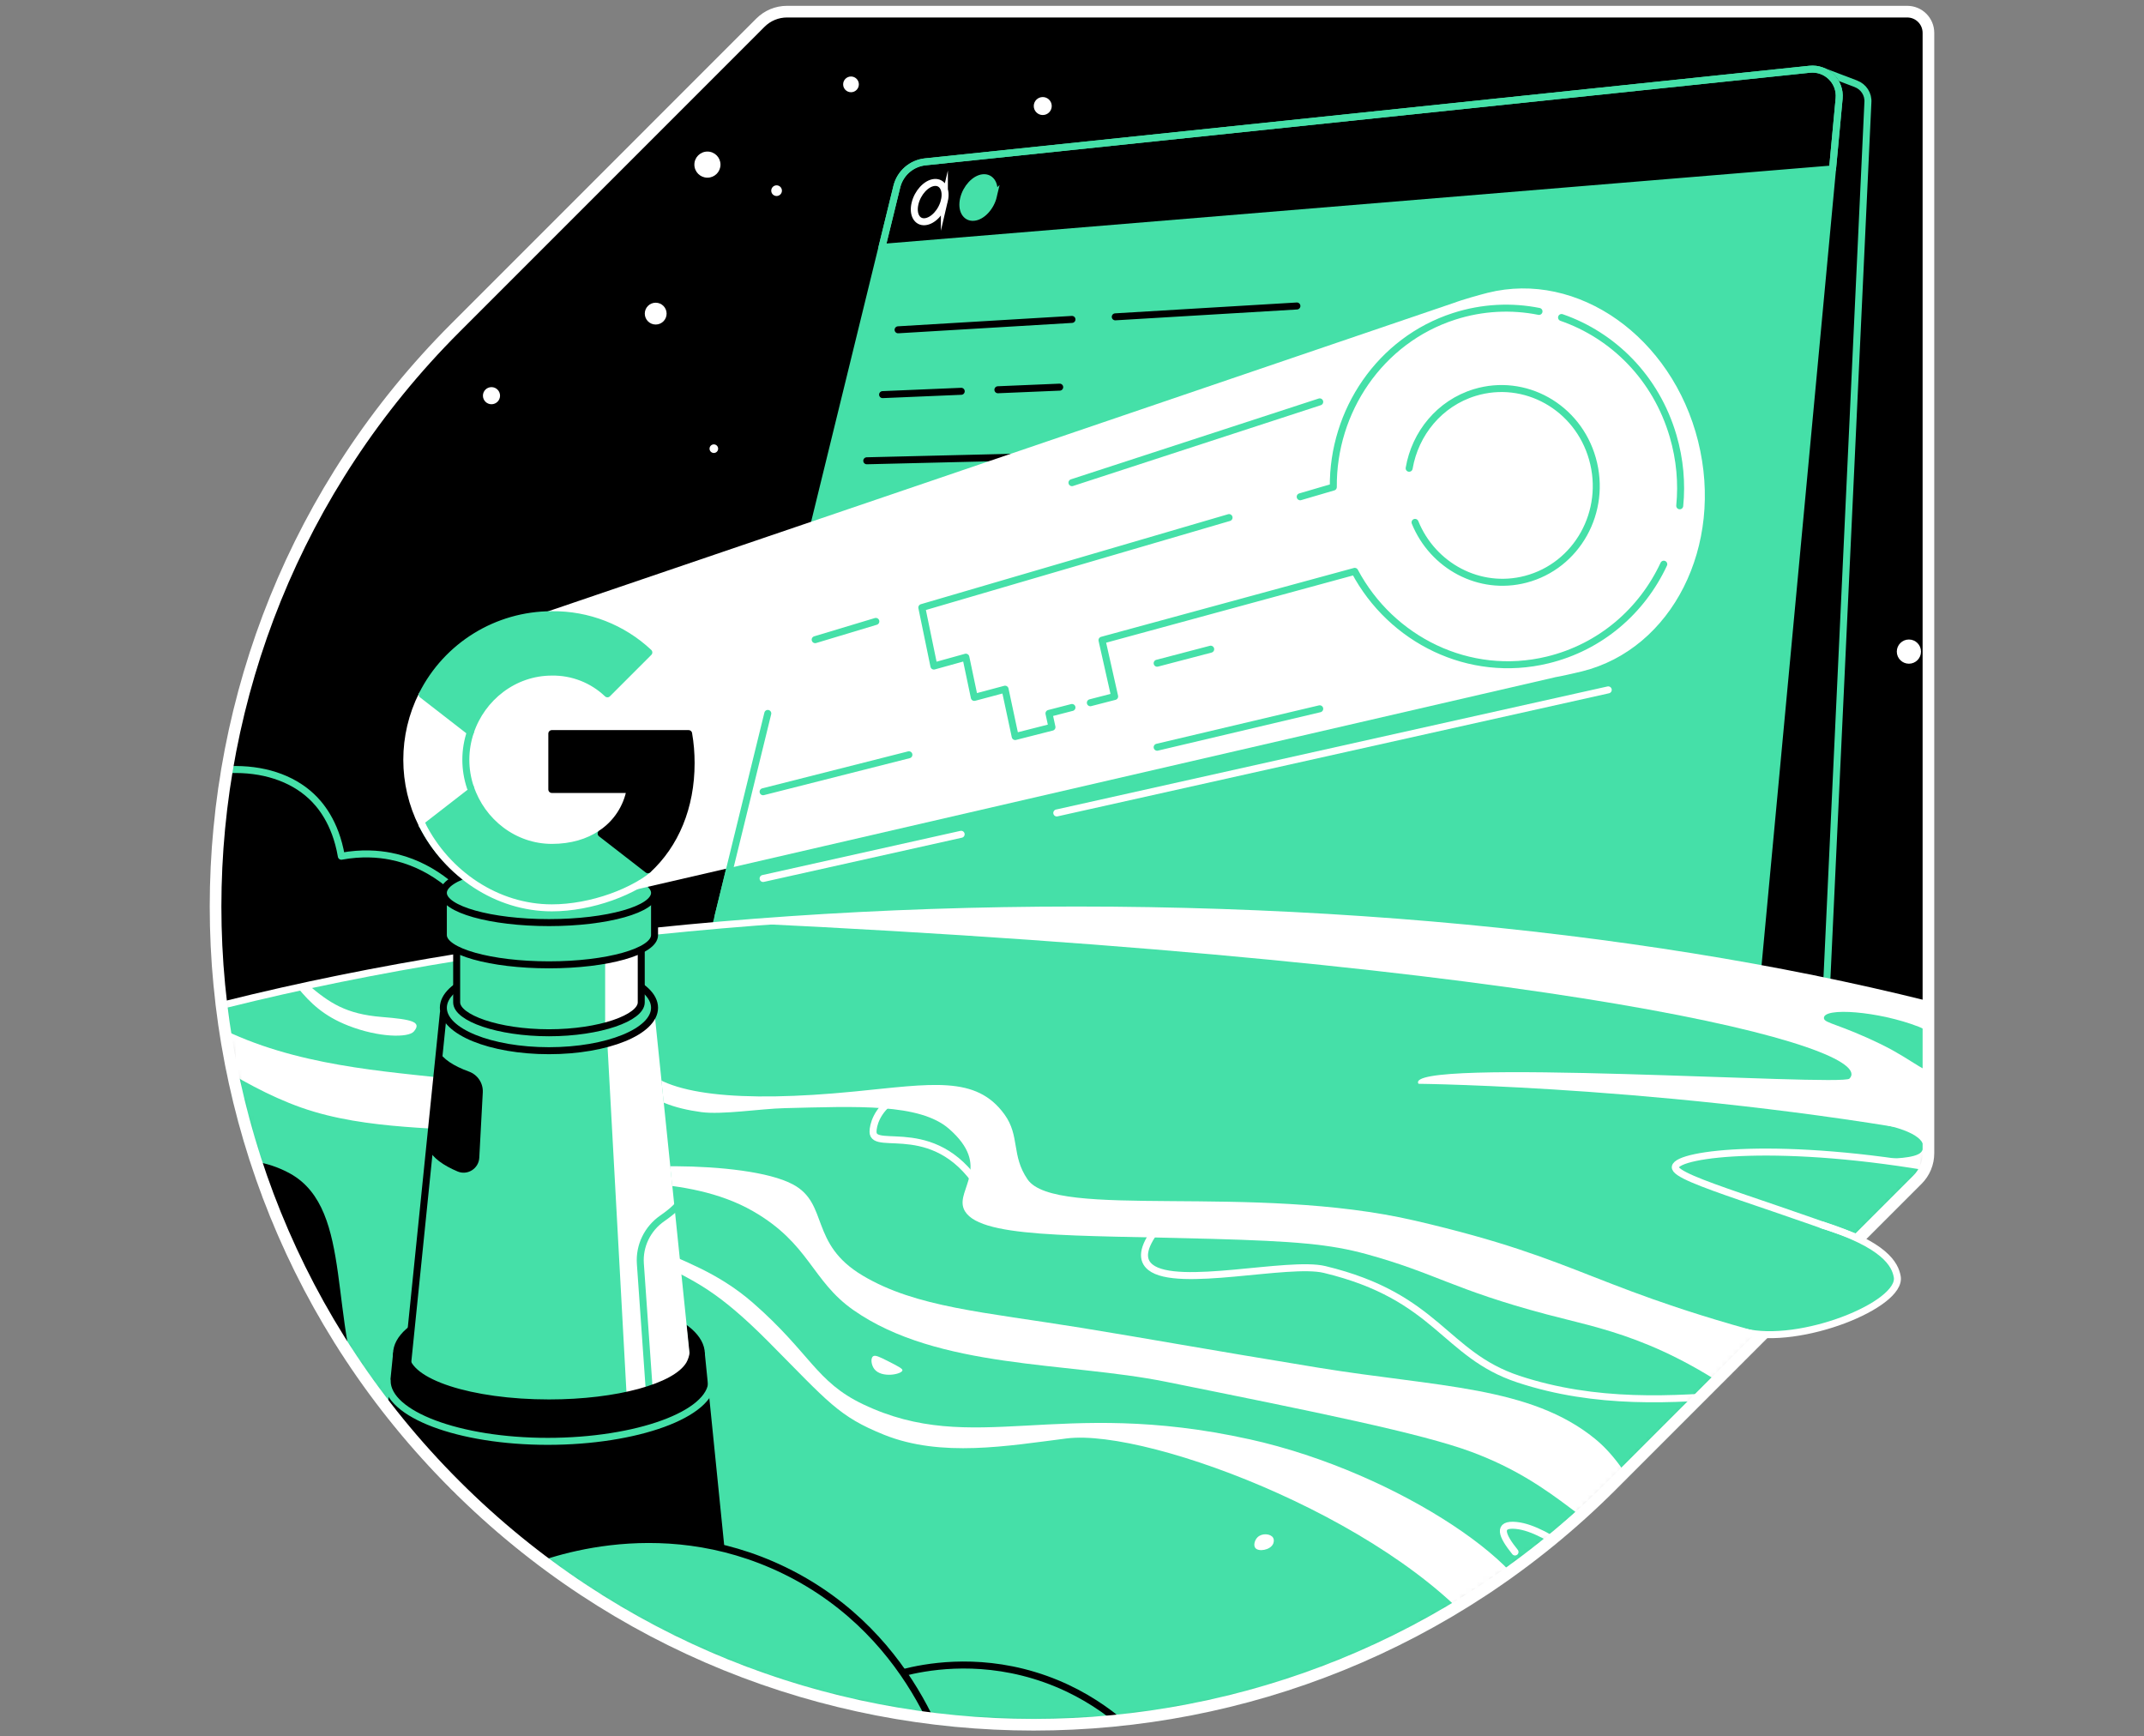 <svg width="368" height="298" viewBox="0 0 368 298" fill="none" xmlns="http://www.w3.org/2000/svg">
<rect x="0" y="0" width="368" height="298" fill="#808080" stroke="none"/>
<path d="M135.08 2C133.372 2 131.738 2.678 130.529 3.883L78.129 56.291C23.29 111.126 23.29 200.032 78.129 254.871C132.964 309.71 221.871 309.71 276.706 254.871L329.117 202.46C330.325 201.255 331 199.618 331 197.917V5.64C331 3.627 329.37 2 327.36 2H135.087H135.08Z" fill="black"/>
<mask id="mask0_9412_4896" style="mask-type:luminance" maskUnits="userSpaceOnUse" x="37" y="2" width="294" height="294">
<path d="M135.08 2C133.372 2 131.738 2.678 130.529 3.883L78.129 56.291C23.29 111.126 23.29 200.032 78.129 254.871C132.964 309.71 221.871 309.71 276.706 254.871L329.117 202.46C330.325 201.255 331 199.618 331 197.917V5.64C331 3.627 329.37 2 327.36 2H135.087H135.08Z" fill="white"/>
</mask>
<g mask="url(#mask0_9412_4896)">
<path d="M318.568 14.387L318.543 14.377C318.536 14.377 318.526 14.37 318.519 14.366L312.851 12.212L311.252 14.816L161.136 30.53C160.707 30.576 160.352 30.885 160.25 31.303L128.808 159.626L313.058 179.023L320.606 17.634C320.736 16.162 319.847 14.872 318.568 14.391V14.387Z" fill="black" stroke="#45E0A8" stroke-width="1.2" stroke-linecap="round" stroke-linejoin="round"/>
<path d="M300.798 175.899L123.262 157.208L153.932 32.034C154.498 29.725 156.451 28.024 158.813 27.775L310.605 11.885C313.497 11.583 315.943 14 315.672 16.896L300.798 175.895V175.899Z" fill="#45E0A8" stroke="black" stroke-width="1.2" stroke-linecap="round" stroke-linejoin="round"/>
<path d="M300.798 175.899L122.254 161.323L153.932 32.034C154.498 29.725 156.452 28.024 158.813 27.775L310.605 11.885C313.497 11.583 315.943 14 315.672 16.896L300.798 175.895V175.899Z" fill="#45E0A8"/>
<path d="M314.541 28.994L151.377 42.456L153.932 32.034C154.498 29.725 156.452 28.024 158.813 27.775L310.605 11.885C313.497 11.583 315.943 14 315.672 16.896L314.541 28.994Z" fill="black"/>
<path d="M300.798 175.899L122.416 160.659L153.932 32.034C154.498 29.725 156.452 28.024 158.813 27.775L310.605 11.885C313.497 11.583 315.943 14 315.672 16.896L300.798 175.895V175.899Z" stroke="#45E0A8" stroke-width="1.2" stroke-linecap="round" stroke-linejoin="round"/>
<path d="M314.541 28.994L151.377 42.456L153.932 32.034C154.498 29.725 156.452 28.024 158.813 27.775L310.605 11.885C313.497 11.583 315.943 14 315.672 16.896L314.541 28.994Z" stroke="#45E0A8" stroke-width="1.2" stroke-linecap="round" stroke-linejoin="round"/>
<path d="M162.095 34.438C161.656 36.304 160.162 37.924 158.767 38.05C157.376 38.177 156.613 36.768 157.06 34.912C157.502 33.06 158.982 31.451 160.37 31.317C161.761 31.184 162.534 32.579 162.095 34.441V34.438Z" stroke="white" stroke-width="1.2" stroke-miterlimit="10"/>
<path d="M170.511 33.65C170.075 35.53 168.571 37.164 167.152 37.294C165.739 37.421 164.952 36.005 165.388 34.132C165.827 32.262 167.32 30.642 168.729 30.505C170.146 30.368 170.943 31.774 170.507 33.654L170.511 33.65Z" fill="#45E0A8" stroke="#45E0A8" stroke-width="1.2" stroke-miterlimit="10"/>
<path d="M191.426 54.375L222.602 52.513" stroke="black" stroke-width="1.2" stroke-linecap="round" stroke-linejoin="round"/>
<path d="M154.15 56.6L183.994 54.818" stroke="black" stroke-width="1.2" stroke-linecap="round" stroke-linejoin="round"/>
<path d="M171.281 66.889L181.889 66.442" stroke="black" stroke-width="1.2" stroke-linecap="round" stroke-linejoin="round"/>
<path d="M151.49 67.725L164.987 67.155" stroke="black" stroke-width="1.2" stroke-linecap="round" stroke-linejoin="round"/>
<path d="M148.774 79.079L179.37 78.341" stroke="black" stroke-width="1.2" stroke-linecap="round" stroke-linejoin="round"/>
<path d="M21.843 138.127C33.516 130.376 46.574 130.239 53.444 136.659C54.818 137.941 57.576 141.012 58.588 146.947C62.067 146.304 64.934 146.536 67.039 146.947C80.522 149.583 86.535 164.236 87.248 166.056C61.28 172.244 35.315 178.432 9.347 184.621C13.511 169.124 17.675 153.627 21.839 138.131L21.843 138.127Z" fill="black" stroke="#45E0A8" stroke-width="1.2" stroke-linecap="round" stroke-linejoin="round"/>
<path d="M184.757 318.93C319.424 318.93 428.593 282.497 428.593 237.554C428.593 192.611 319.424 156.178 184.757 156.178C50.089 156.178 -59.08 192.611 -59.08 237.554C-59.08 282.497 50.089 318.93 184.757 318.93Z" fill="#45E0A8"/>
<path d="M25.683 167.862C48.299 190.239 87.796 180.544 94.072 190.868C94.283 191.213 96.43 194.839 95.017 197.172C93.601 199.509 91.036 195.461 84.939 194.565C76.558 193.331 63.131 194.136 51.644 190.06C40.54 186.117 31.116 178.32 21.604 173.537" fill="white"/>
<path d="M422.9 219.995C398.844 183.492 301.36 156.175 184.756 156.175C165.078 156.175 145.948 156.955 127.623 158.424C269.39 165.185 322.675 179.81 317.443 185.116C316.097 186.479 240.379 181.352 243.478 186.001C243.478 186.001 290.298 186.472 338.805 195.805C366.027 201.044 392.016 212.05 414.853 220.083C418.55 221.383 421.115 221.063 422.9 219.995Z" fill="white"/>
<path d="M309.379 230.589C272.623 221.263 272.841 216.452 242.888 209.491C215.071 203.026 181.141 209.375 176.369 202.4C173.554 198.289 175.093 194.972 172.416 191.264C167.542 184.514 159.892 186.022 146.686 187.322C126.822 189.279 113.929 187.905 110.06 182.806C109.414 181.952 109.21 182.74 109.207 183.78C109.203 184.82 109.396 186.109 109.54 186.268C111.919 188.903 115.774 190.238 120.374 190.86C123.951 191.345 130.515 190.28 134.648 190.182C147.045 189.883 157.864 189.321 162.917 193.752C170.254 200.193 164.098 204.094 165.409 207.429C167.443 212.591 184.117 211.933 208.072 212.615C222.328 213.019 228.294 213.518 234.57 215.244C246.412 218.501 249.413 221.305 265.454 225.568C274.7 228.024 285.298 229.595 301.378 241.553L311.326 230.269" fill="white"/>
<path d="M198.616 210.796C195.98 214.183 195.931 216.264 197.467 217.49C202.08 221.176 221.137 216.373 227.356 217.869C246.771 222.536 247.867 232.466 260.616 236.683C273.906 241.076 287.104 240.296 299.294 239.241" stroke="white" stroke-width="1.2" stroke-linecap="round" stroke-linejoin="round"/>
<path d="M285.99 267.521C284.015 262.71 280.431 252.372 273.797 246.95C262.668 237.856 246.704 238.063 226.242 234.715C206.887 231.549 196.43 229.637 185.589 227.88C168.754 225.153 157.274 224.377 148.096 218.93C138.861 213.452 142.312 206.6 136.106 203.272C127.932 198.89 102.035 199.719 101.922 202.109C101.841 203.781 117.668 201.192 129.271 207.879C138.994 213.483 139.3 219.812 146.483 224.837C160.999 234.992 183.137 233.72 200.081 237.132C225.856 242.326 243.981 245.984 252.583 249.182C267.679 254.79 272.532 263.199 282.385 266.818" fill="white"/>
<path d="M260.04 266.351C257.752 263.522 256.947 261.47 260.24 261.797C266.105 262.377 273.396 270.1 278.569 270.072" stroke="white" stroke-width="1.2" stroke-linecap="round" stroke-linejoin="round"/>
<path d="M184.757 318.93C319.424 318.93 428.593 282.497 428.593 237.554C428.593 192.611 319.424 156.178 184.757 156.178C50.089 156.178 -59.08 192.611 -59.08 237.554C-59.08 282.497 50.089 318.93 184.757 318.93Z" stroke="white" stroke-width="1.2" stroke-linecap="round" stroke-linejoin="round"/>
<path d="M84.359 69.376C85.171 69.376 85.828 68.719 85.828 67.907C85.828 67.096 85.171 66.439 84.359 66.439C83.548 66.439 82.891 67.096 82.891 67.907C82.891 68.719 83.548 69.376 84.359 69.376Z" fill="white"/>
<path d="M112.545 55.697C113.579 55.697 114.418 54.858 114.418 53.824C114.418 52.79 113.579 51.951 112.545 51.951C111.51 51.951 110.672 52.79 110.672 53.824C110.672 54.858 111.51 55.697 112.545 55.697Z" fill="white"/>
<path d="M133.295 33.64C133.801 33.64 134.212 33.229 134.212 32.723C134.212 32.216 133.801 31.806 133.295 31.806C132.788 31.806 132.377 32.216 132.377 32.723C132.377 33.229 132.788 33.64 133.295 33.64Z" fill="white"/>
<path d="M146.068 15.828C146.813 15.828 147.417 15.223 147.417 14.478C147.417 13.733 146.813 13.129 146.068 13.129C145.323 13.129 144.719 13.733 144.719 14.478C144.719 15.223 145.323 15.828 146.068 15.828Z" fill="white"/>
<path d="M122.525 77.74C122.932 77.74 123.262 77.409 123.262 77.002C123.262 76.594 122.932 76.264 122.525 76.264C122.117 76.264 121.787 76.594 121.787 77.002C121.787 77.409 122.117 77.74 122.525 77.74Z" fill="white"/>
<path d="M178.98 19.741C179.832 19.741 180.522 19.051 180.522 18.199C180.522 17.347 179.832 16.656 178.98 16.656C178.128 16.656 177.437 17.347 177.437 18.199C177.437 19.051 178.128 19.741 178.98 19.741Z" fill="white"/>
<path d="M121.425 30.494C122.663 30.494 123.666 29.491 123.666 28.253C123.666 27.015 122.663 26.011 121.425 26.011C120.186 26.011 119.183 27.015 119.183 28.253C119.183 29.491 120.186 30.494 121.425 30.494Z" fill="white"/>
<path d="M327.648 113.905C328.795 113.905 329.725 112.976 329.725 111.829C329.725 110.682 328.795 109.752 327.648 109.752C326.501 109.752 325.571 110.682 325.571 111.829C325.571 112.976 326.501 113.905 327.648 113.905Z" fill="white"/>
<path d="M38.601 199.677C41.433 199.523 45.551 199.733 49.511 201.933C60.159 207.851 55.622 226.759 62.453 242.73C64.674 247.924 58.398 251.497 68.065 256.435C64.92 266.477 67.998 276.085 65.405 267.525C64.913 265.901 44.377 241.556 44.377 241.556L38.601 199.681V199.677Z" fill="black" stroke="black" stroke-width="1.2" stroke-linecap="round" stroke-linejoin="round"/>
<path d="M94.223 242.181C108.669 242.181 120.381 237.782 120.381 232.356C120.381 226.93 108.669 222.531 94.223 222.531C79.776 222.531 68.065 226.93 68.065 232.356C68.065 237.782 79.776 242.181 94.223 242.181Z" fill="black" stroke="black" stroke-width="1.2" stroke-linecap="round" stroke-linejoin="round"/>
<path d="M94.223 240.172C107.491 240.172 118.248 236.673 118.248 232.357C118.248 228.041 107.491 224.542 94.223 224.542C80.954 224.542 70.198 228.041 70.198 232.357C70.198 236.673 80.954 240.172 94.223 240.172Z" fill="black" stroke="black" stroke-width="1.2" stroke-linecap="round" stroke-linejoin="round"/>
<path d="M123.041 278.734H65.405L76.094 172.117L112.348 173.874L123.041 278.734Z" fill="#45E0A8"/>
<path d="M82.265 198.694L82.866 187.474C82.95 185.889 81.98 184.445 80.487 183.903C77.834 182.944 75.971 181.707 75.272 180.326L73.575 197.26C74.292 198.697 76.052 200.001 78.543 201.048C80.255 201.768 82.166 200.552 82.265 198.697V198.694Z" fill="black"/>
<path d="M103.869 172.117L107.976 247.172L119.319 241.637L112.348 173.874L103.869 172.117Z" fill="white"/>
<path d="M123.041 278.734H65.405L76.098 173.874" stroke="black" stroke-width="1.2" stroke-linecap="round" stroke-linejoin="round"/>
<path d="M116.99 205.566C116.99 206.536 115.391 207.903 113.676 209.094C111.142 210.851 109.698 213.793 109.913 216.871L111.792 243.601" stroke="#45E0A8" stroke-width="1.2" stroke-linecap="round" stroke-linejoin="round"/>
<path d="M120.381 232.356C120.381 237.782 108.669 242.181 94.223 242.181C79.777 242.181 68.065 237.782 68.065 232.356L63.202 280.508H125.244L120.381 232.356Z" fill="black" stroke="black" stroke-width="1.2" stroke-linecap="round" stroke-linejoin="round"/>
<path d="M94.223 242.182C108.637 242.182 120.328 237.8 120.377 232.392L118.364 232.09C118.35 232.571 118.083 233.379 117.812 233.836C115.686 237.445 105.935 240.172 94.223 240.172C80.954 240.172 70.198 236.672 70.198 232.357H68.065C68.065 237.782 79.777 242.182 94.223 242.182Z" fill="black"/>
<path d="M66.452 236.992C66.452 242.72 78.79 247.365 94.012 247.365C109.235 247.365 122.127 242.741 122.18 237.027" stroke="#45E0A8" stroke-width="1.2" stroke-linecap="round" stroke-linejoin="round"/>
<path d="M94.223 180.322C104.233 180.322 112.348 177.023 112.348 172.954C112.348 168.884 104.233 165.585 94.223 165.585C84.213 165.585 76.098 168.884 76.098 172.954C76.098 177.023 84.213 180.322 94.223 180.322Z" fill="#45E0A8" stroke="black" stroke-width="1.2" stroke-linecap="round" stroke-linejoin="round"/>
<path d="M78.382 155.138V171.505C78.382 174.078 85.473 176.161 94.223 176.161C102.972 176.161 110.064 174.078 110.064 171.505V154.751L78.382 155.138Z" fill="#45E0A8"/>
<path d="M103.869 176.028C107.636 175.178 110.064 173.013 110.064 171.509V154.755L103.869 154.829V176.028Z" fill="white"/>
<path d="M78.382 155.152V172.029C78.382 174.679 85.473 177.244 94.223 177.244C102.972 177.244 110.064 174.679 110.064 172.029V154.755L78.382 155.152Z" stroke="black" stroke-width="1.2" stroke-linecap="round" stroke-linejoin="round"/>
<path d="M109.045 153.117C105.763 151.807 100.351 150.949 94.223 150.949C89.68 150.949 85.53 151.42 82.346 152.2L78.414 152.067L76.098 153.233V160.479C76.098 163.297 84.212 165.585 94.223 165.585C104.234 165.585 112.348 163.297 112.348 160.479V153.233L109.041 153.121L109.045 153.117Z" fill="#45E0A8" stroke="black" stroke-width="1.2" stroke-linecap="round" stroke-linejoin="round"/>
<path d="M94.223 158.338C104.233 158.338 112.348 156.053 112.348 153.233C112.348 150.413 104.233 148.127 94.223 148.127C84.213 148.127 76.098 150.413 76.098 153.233C76.098 156.053 84.213 158.338 94.223 158.338Z" fill="#45E0A8" stroke="black" stroke-width="1.2" stroke-linecap="round" stroke-linejoin="round"/>
<path d="M291.472 75.743C286.995 57.805 270.824 46.391 255.352 50.25C254.118 50.559 250.745 51.501 249.599 51.975V51.965L91.918 105.651L90.294 110.995L80.736 119.211L74.96 128.903L85.821 145.218L99.708 154.843L266.87 116.242V116.235C267.703 116.115 270.725 115.423 271.558 115.216C287.03 111.357 295.945 93.682 291.468 75.743H291.472Z" fill="white"/>
<path d="M94.715 155.278C101.43 155.278 107.091 153.075 111.217 149.269L103.194 143.05C100.963 144.568 98.081 145.429 94.725 145.429C88.232 145.429 82.725 141.047 80.751 135.157H72.472V141.57C76.699 149.976 85.305 155.282 94.715 155.282V155.278Z" fill="#45E0A8" stroke="#45E0A8" stroke-width="1.2" stroke-linecap="round" stroke-linejoin="round"/>
<path d="M72.472 141.566C76.699 149.972 85.305 155.805 94.715 155.805C101.43 155.805 109.027 153.071 113.153 149.265" stroke="white" stroke-width="1.2" stroke-linecap="round" stroke-linejoin="round"/>
<path d="M80.74 135.157C79.697 132.064 79.697 128.719 80.74 125.627V119.214H72.472C68.94 126.249 68.94 134.535 72.472 141.57L80.74 135.157Z" fill="white"/>
<path d="M80.74 135.157C79.697 132.065 79.697 128.719 80.74 125.627Z" fill="white"/>
<path d="M80.74 135.157C79.697 132.065 79.697 128.719 80.74 125.627" stroke="#45E0A8" stroke-width="1.2" stroke-linecap="round" stroke-linejoin="round"/>
<path d="M72.472 119.214C68.94 126.249 68.94 134.535 72.472 141.57Z" fill="white"/>
<path d="M72.472 119.214C68.94 126.249 68.94 134.535 72.472 141.57" stroke="white" stroke-width="1.2" stroke-linecap="round" stroke-linejoin="round"/>
<path d="M94.715 115.345C98.264 115.289 101.694 116.625 104.262 119.077L111.368 111.972C106.866 107.745 100.896 105.422 94.712 105.496C85.301 105.496 76.692 110.802 72.468 119.214L80.737 125.627C82.704 119.727 88.218 115.345 94.712 115.345H94.715Z" fill="#45E0A8" stroke="#45E0A8" stroke-width="1.2" stroke-linecap="round" stroke-linejoin="round"/>
<path d="M118.624 130.958C118.624 129.264 118.487 127.563 118.196 125.901H94.715V135.487H108.16C107.601 138.58 105.809 141.314 103.184 143.053L111.206 149.273C115.915 144.936 118.624 138.534 118.624 130.961V130.958Z" fill="black" stroke="black" stroke-width="1.2" stroke-linecap="round" stroke-linejoin="round"/>
<path d="M89.089 268.681C95.144 266.98 113.68 262.633 133.594 271.467C143.939 276.053 150.914 282.54 154.994 287.062C158.666 286.12 167.25 284.448 177.441 287.508C188.415 290.805 194.905 297.688 197.337 300.559C186.211 302.77 175.086 304.98 163.965 307.19L112.348 292.214L89.089 268.681Z" fill="#45E0A8" stroke="black" stroke-width="1.2" stroke-linecap="round" stroke-linejoin="round"/>
<path d="M163.965 307.187L112.348 292.21L89.089 268.677C92.023 267.395 112.622 258.803 134.658 269.535C157.959 280.885 163.364 304.347 163.968 307.187" fill="#45E0A8"/>
<path d="M163.965 307.187L112.348 292.21L89.089 268.677C92.023 267.395 112.622 258.803 134.658 269.535C157.959 280.885 163.364 304.347 163.968 307.187" stroke="black" stroke-width="1.2" stroke-linecap="round" stroke-linejoin="round"/>
<path d="M288.313 86.805C288.696 82.912 288.355 78.857 287.174 74.826C284.236 64.79 276.861 57.548 268.027 54.491M187.149 120.603L191.321 119.527L189.992 113.617L189.149 109.871L232.532 98.057C238.773 109.783 252.154 116.523 265.63 113.265C274.752 111.059 281.847 104.818 285.572 96.827M210.957 88.829L166.466 101.856L163.659 102.678L158.223 104.27L160.296 114.309L165.781 112.787L166.466 116.048L167.232 119.689L172.514 118.28L174.25 126.404L180.561 124.798L180.048 122.437L183.994 121.418M264.158 53.444C259.435 52.502 254.438 52.724 249.571 54.294C236.847 58.402 228.73 70.585 228.853 83.59L223.167 85.256M241.869 80.364C242.895 74.376 247.094 69.204 253.131 67.366C261.687 64.762 270.799 69.787 273.333 78.741C275.898 87.796 270.69 97.119 261.856 99.42C253.932 101.483 245.924 97.133 242.881 89.652" stroke="#45E0A8" stroke-width="1.2" stroke-linecap="round" stroke-linejoin="round"/>
<path d="M150.33 106.646L139.918 109.78" stroke="#45E0A8" stroke-width="1.2" stroke-linecap="round" stroke-linejoin="round"/>
<path d="M156.005 129.535L130.979 135.878" stroke="#45E0A8" stroke-width="1.2" stroke-linecap="round" stroke-linejoin="round"/>
<path d="M207.805 111.414L198.616 113.821" stroke="#45E0A8" stroke-width="1.2" stroke-linecap="round" stroke-linejoin="round"/>
<path d="M226.52 68.969L183.994 82.835" stroke="#45E0A8" stroke-width="1.2" stroke-linecap="round" stroke-linejoin="round"/>
<path d="M164.973 143.18L130.979 150.766" stroke="white" stroke-width="1.2" stroke-linecap="round" stroke-linejoin="round"/>
<path d="M276.042 118.396L181.387 139.519" stroke="white" stroke-width="1.2" stroke-linecap="round" stroke-linejoin="round"/>
<path d="M226.52 121.643L198.616 128.238" stroke="#45E0A8" stroke-width="1.2" stroke-linecap="round" stroke-linejoin="round"/>
<path d="M322.978 179.272C315.637 175.695 313.142 175.635 313.062 174.753C312.882 172.807 322.472 173.545 329.321 176.205C333.692 177.902 333.769 182.937 332.792 183.63C330.997 184.898 328.744 182.087 322.978 179.276V179.272Z" fill="#45E0A8"/>
<path d="M333.298 200.714C305.766 195.749 287.94 197.945 287.553 200.264C287.195 202.415 305.612 207.036 325.48 215.012" stroke="white" stroke-width="1.2" stroke-linecap="round" stroke-linejoin="round"/>
<path d="M153.465 188.556C150.422 190.548 149.849 193.201 149.849 194.234C149.849 197.815 161.045 191.458 168.747 204.78" stroke="white" stroke-width="1.2" stroke-linecap="round" stroke-linejoin="round"/>
<path d="M51.086 169.482C53.226 172.118 55.584 174.388 59.8 176.032C65.096 178.098 70.096 178.105 71.024 177.034C72.489 175.343 70.602 174.946 65.518 174.532C59.368 174.033 56.582 172.118 52.962 169.078" fill="white"/>
<path d="M152.485 233.636C150.97 232.867 150.207 232.487 149.839 232.779C149.406 233.123 149.54 234.265 150.07 234.957C151.311 236.57 154.776 235.857 154.895 235.189C154.948 234.887 154.126 234.469 152.481 233.633L152.485 233.636Z" fill="white"/>
<path d="M218.512 264.974C218.016 266.035 216.006 266.365 215.462 265.659C215.114 265.209 215.346 264.316 215.845 263.828C216.614 263.069 218.094 263.199 218.515 263.905C218.789 264.366 218.533 264.938 218.515 264.974H218.512Z" fill="white"/>
<path d="M131.784 122.438L123.262 157.205" stroke="#45E0A8" stroke-width="1.2" stroke-linecap="round" stroke-linejoin="round"/>
<path d="M214.39 246.993C181.422 239.715 167.151 250.074 148.13 240.998C140.038 237.136 139.1 232.213 129.25 223.604C123.041 218.178 116.733 216.309 113.001 214.352L114.158 217.24C119.334 220.065 123.044 221.358 131.949 230.322C142.192 240.636 143.917 243.092 151.767 246.244C161.561 250.173 172.995 248.142 183.08 246.866C197.336 245.064 241.338 261.762 256.462 283.172C256.462 283.172 262.805 280.969 263.395 278.26C265.17 270.121 240.421 252.738 214.393 246.989L214.39 246.993Z" fill="white"/>
<path d="M322.5 192.832C329.405 194.15 330.993 196.286 329.749 197.73C328.776 198.862 324.169 198.827 324.099 198.834C326.692 198.834 331.949 200.861 334.542 200.861L338.503 193.942L322.497 192.832H322.5Z" fill="white"/>
</g>
<path d="M135.08 2C133.372 2 131.738 2.678 130.529 3.883L78.129 56.291C23.29 111.126 23.29 200.032 78.129 254.871C132.964 309.71 221.871 309.71 276.706 254.871L329.117 202.46C330.325 201.255 331 199.618 331 197.917V5.64C331 3.627 329.37 2 327.36 2H135.087H135.08Z" stroke="white" stroke-width="2" stroke-linecap="round" stroke-linejoin="round"/>
<path d="M301.247 228.435C310.914 230.856 326.495 223.92 325.648 219.116C325.279 217.011 324.018 214.428 313.177 211.023C308.553 211.758 305.685 212.215 301.057 212.953C300.583 217.735 301.718 223.656 301.247 228.439V228.435Z" fill="#45E0A8"/>
<path d="M299.318 228.569C308.985 230.99 326.495 223.92 325.648 219.116C325.279 217.012 323.554 213.614 312.71 210.205" stroke="white" stroke-width="1.2" stroke-linecap="round" stroke-linejoin="round"/>
</svg>
